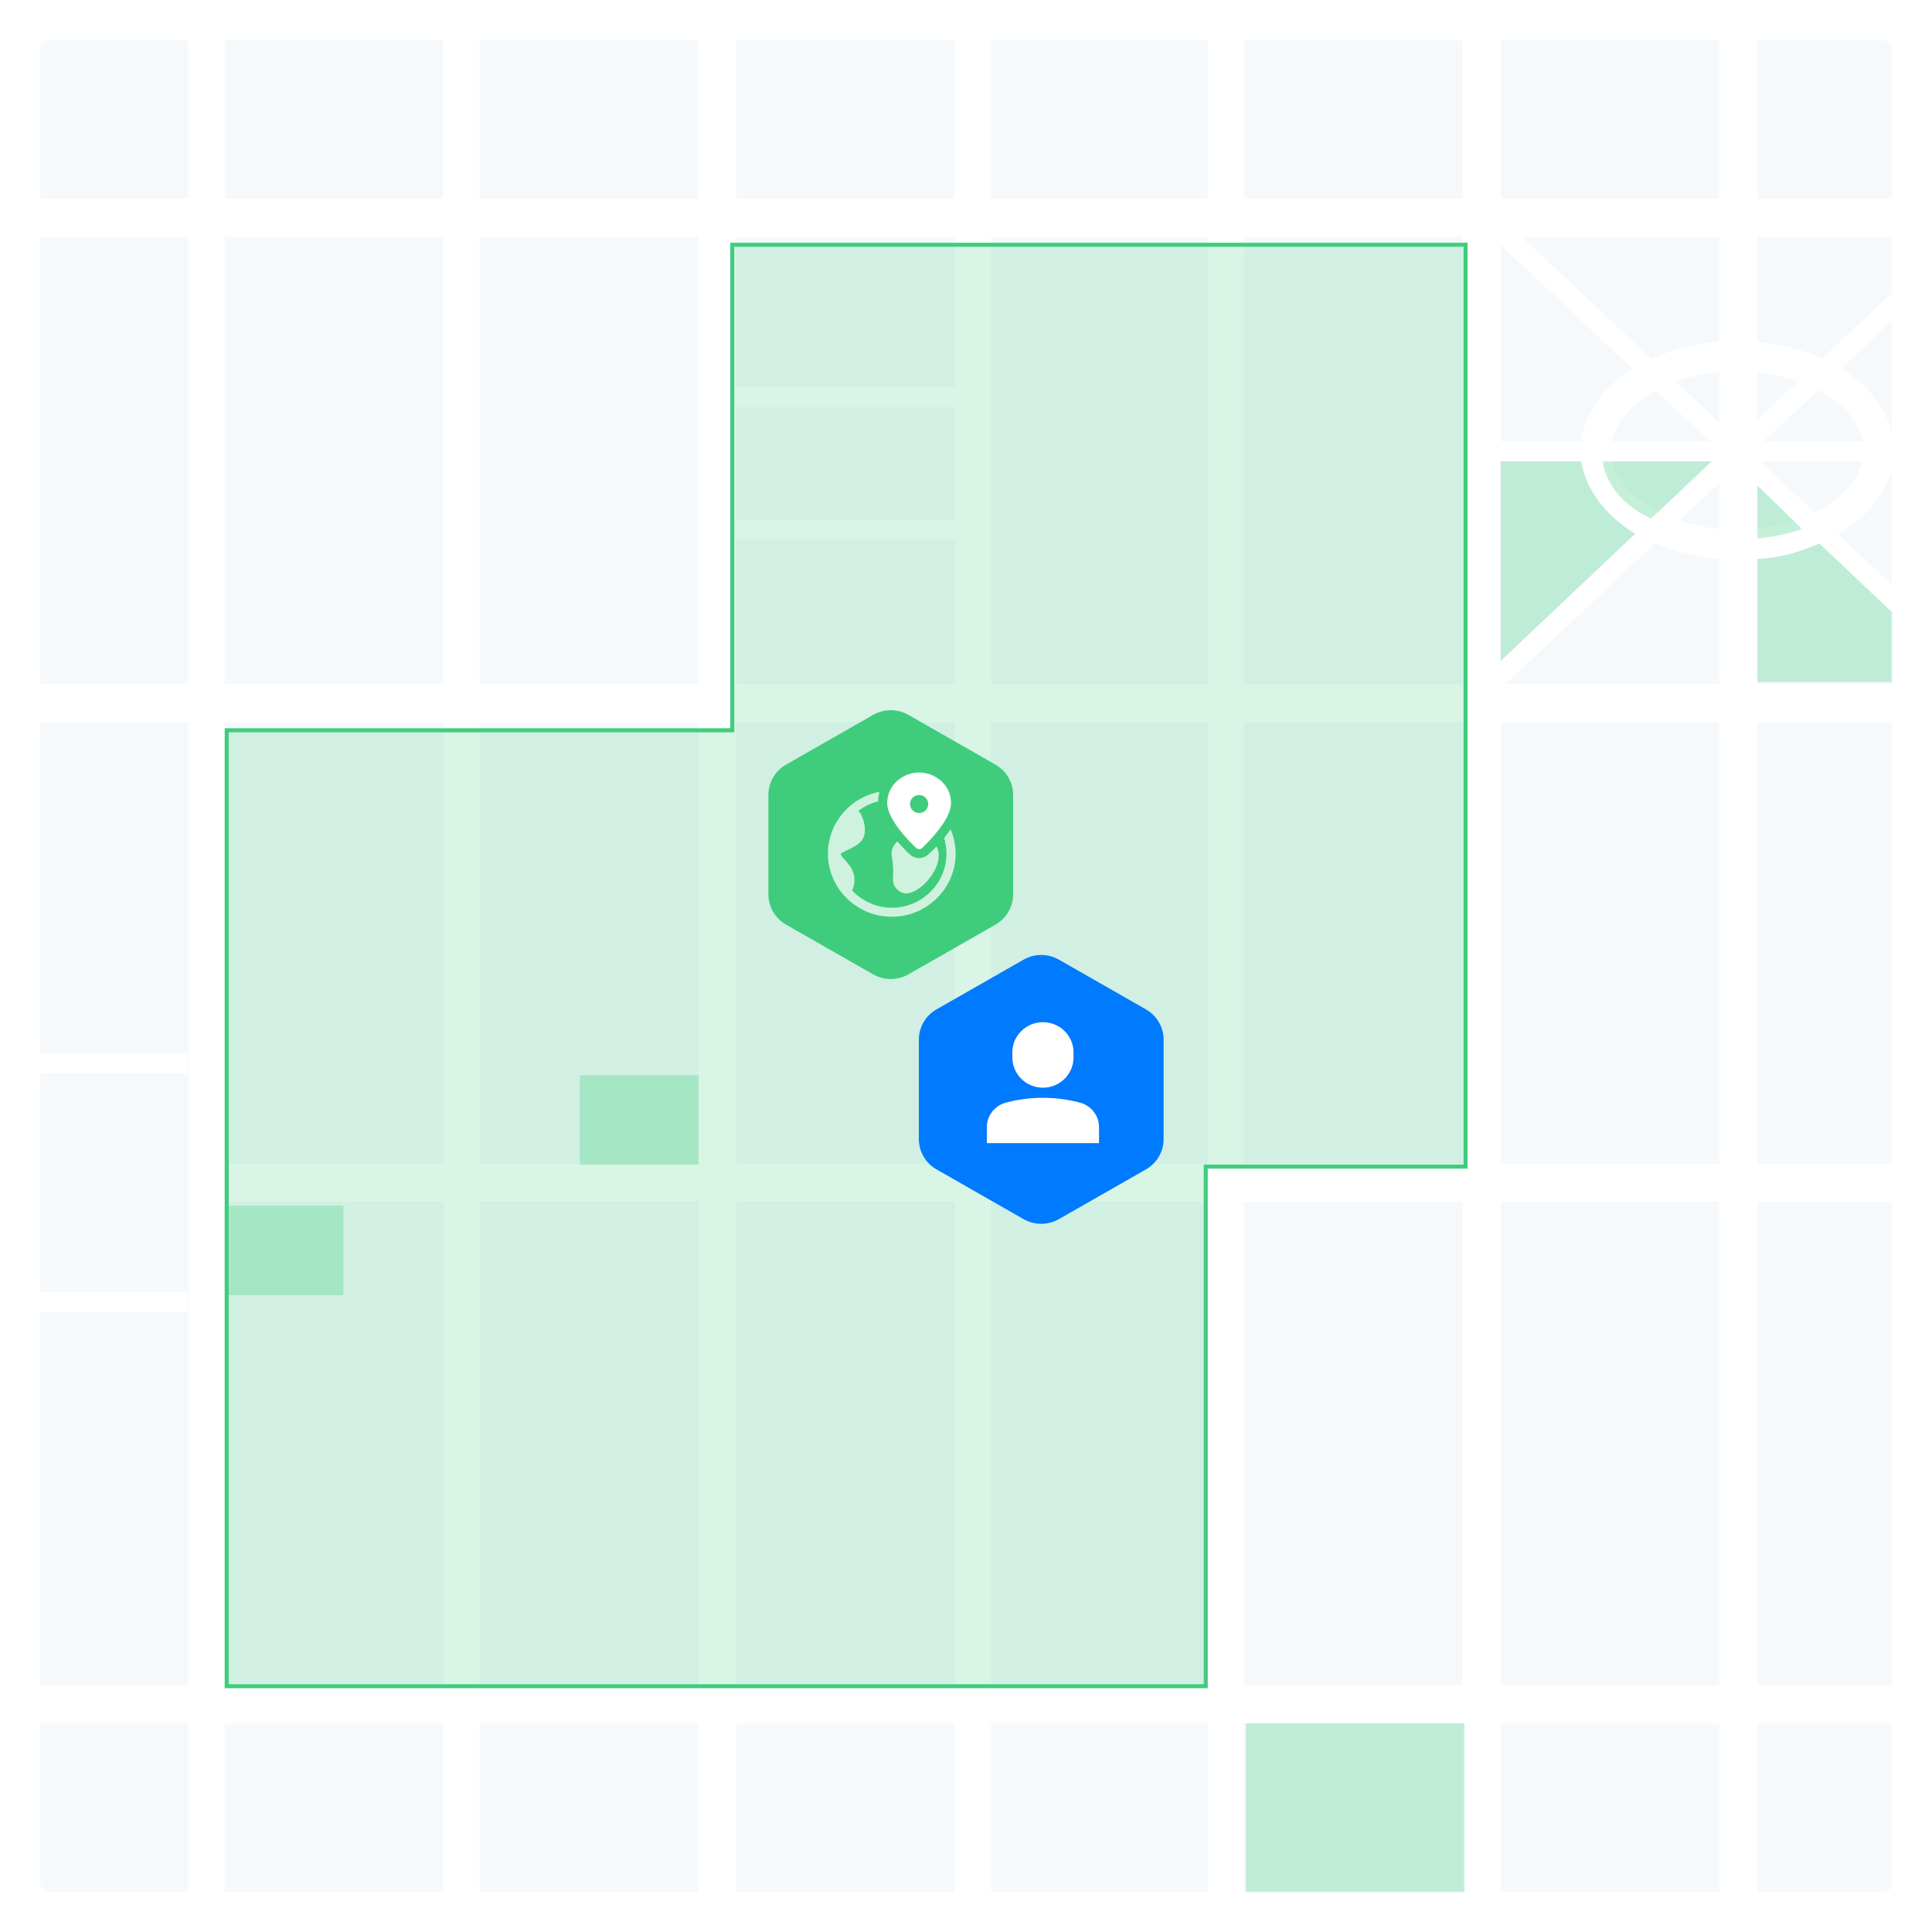 <svg width="963" height="963" viewBox="0 0 963 963" fill="none" xmlns="http://www.w3.org/2000/svg">
<g filter="url(#filter0_d)">
<mask id="mask0" mask-type="alpha" maskUnits="userSpaceOnUse" x="20" y="10" width="923" height="923">
<rect x="20" y="10" width="923" height="923" rx="4" fill="white"/>
</mask>
<g mask="url(#mask0)">
<rect x="-244" y="-134" width="1511" height="1319" fill="#F6F9FC"/>
<rect x="94" y="-134" width="18" height="1319" fill="white"/>
<rect x="348" y="-134" width="19" height="1319" fill="white"/>
<rect x="602" y="-134" width="18" height="1319" fill="white"/>
<rect x="476" y="-134" width="18" height="1319" fill="white"/>
<rect x="729" y="-134" width="19" height="1319" fill="white"/>
<rect x="857" y="-134" width="19" height="1319" fill="white"/>
<rect x="221" y="-134" width="18" height="1319" fill="white"/>
<rect x="-244" y="350" width="19" height="1511" transform="rotate(-90 -244 350)" fill="white"/>
<rect x="-244" y="108" width="19" height="1511" transform="rotate(-90 -244 108)" fill="white"/>
<rect x="112" y="589" width="19" height="1155" transform="rotate(-90 112 589)" fill="white"/>
<rect x="-244" y="849" width="19" height="1511" transform="rotate(-90 -244 849)" fill="white"/>
<rect x="366.657" y="193" width="10" height="109.004" transform="rotate(-90 366.657 193)" fill="white"/>
<rect x="366.657" y="259" width="10" height="109.004" transform="rotate(-90 366.657 259)" fill="white"/>
<rect x="748" y="220" width="10" height="230" transform="rotate(-90 748 220)" fill="white"/>
<rect x="744.37" y="108.558" width="10" height="332.084" transform="rotate(-46.761 744.37 108.558)" fill="white"/>
<rect width="10" height="332.084" transform="matrix(0.685 0.729 0.729 -0.685 738 328.766)" fill="white"/>
<rect x="-15.443" y="524.963" width="10" height="109.004" transform="rotate(-90 -15.443 524.963)" fill="white"/>
<rect x="-15.443" y="643.963" width="10" height="109.004" transform="rotate(-90 -15.443 643.963)" fill="white"/>
<rect opacity="0.3" x="112" y="591" width="59.19" height="44.539" fill="#3FCD7D"/>
<rect opacity="0.3" x="289" y="526" width="59.19" height="44.539" fill="#3FCD7D"/>
<rect opacity="0.3" x="621" y="849" width="109" height="146" fill="#3FCD7D"/>
<path d="M748 319.5V220H788C792 240 807.5 251.5 815 256L748 319.5Z" fill="#3FCD7D" fill-opacity="0.3"/>
<path d="M876 330V268.5C888 268.5 901.833 263.5 906.5 260.5L980 330H876Z" fill="#3FCD7D" fill-opacity="0.3"/>
<path d="M936.5 214.5C936.5 226.424 929.592 237.992 916.859 246.889C904.15 255.769 886.192 261.5 866 261.5C845.808 261.5 827.85 255.769 815.141 246.889C802.408 237.992 795.5 226.424 795.5 214.5C795.5 202.576 802.408 191.008 815.141 182.111C827.85 173.231 845.808 167.5 866 167.5C886.192 167.5 904.15 173.231 916.859 182.111C929.592 191.008 936.5 202.576 936.5 214.5Z" stroke="white" stroke-width="15"/>
<path d="M876 258.5V232L898 253.5C894 255.9 881.667 257.833 876 258.5Z" fill="#3FCD7D" fill-opacity="0.3"/>
<path d="M823 248.5C804.6 240.1 799.333 226 799 220H853L823 248.5Z" fill="#3FCD7D" fill-opacity="0.3"/>
<path d="M113 354V830.5H601V571.5H730.5V112H365V354H113Z" fill="#3FCD7D" fill-opacity="0.2" stroke="#3FCD7D" stroke-width="2"/>
<path fill-rule="evenodd" clip-rule="evenodd" d="M527.805 468.334L571.195 493.122C576.644 496.235 580 501.987 580 508.212V557.788C580 564.013 576.644 569.765 571.195 572.878L527.805 597.666C522.356 600.778 515.644 600.778 510.195 597.666L466.805 572.878C461.356 569.765 458 564.013 458 557.788V508.212C458 501.987 461.356 496.235 466.805 493.122L510.195 468.334C515.644 465.222 522.356 465.222 527.805 468.334Z" fill="#007AFF"/>
<path fill-rule="evenodd" clip-rule="evenodd" d="M519.847 532.162C528.258 532.162 535.097 525.401 535.097 517.087V514.575C535.097 506.261 528.258 499.5 519.847 499.5C511.437 499.5 504.597 506.261 504.597 514.575V517.087C504.597 525.401 511.437 532.162 519.847 532.162Z" fill="white"/>
<path fill-rule="evenodd" clip-rule="evenodd" d="M538.457 539.652C526.501 536.378 513.196 536.378 501.237 539.652C495.734 541.16 491.889 546.142 491.889 551.772V559.8H547.806V551.772C547.806 546.142 543.96 541.16 538.457 539.652Z" fill="white"/>
<path fill-rule="evenodd" clip-rule="evenodd" d="M452.805 346.334L496.195 371.122C501.644 374.235 505 379.987 505 386.212V435.788C505 442.013 501.644 447.765 496.195 450.878L452.805 475.666C447.356 478.778 440.644 478.778 435.195 475.666L391.805 450.878C386.356 447.765 383 442.013 383 435.788V386.212C383 379.987 386.356 374.235 391.805 371.122L435.195 346.334C440.644 343.222 447.356 343.222 452.805 346.334Z" fill="#3FCD7D"/>
<path fill-rule="evenodd" clip-rule="evenodd" d="M442.225 390.328C442.225 380.891 450.408 375.049 458.136 375.049C465.865 375.049 474.048 380.891 474.048 390.328C474.048 398.661 462.332 410.042 460.009 412.298L459.965 412.341C459.866 412.437 459.786 412.515 459.727 412.573C459.273 413.022 458.818 413.247 458.136 413.247C457.454 413.247 457 413.022 456.545 412.573C456.479 412.507 456.385 412.416 456.266 412.301L456.264 412.298L456.264 412.298C453.941 410.042 442.225 398.661 442.225 390.328ZM453.59 390.777C453.59 393.249 455.636 395.271 458.136 395.271C460.637 395.271 462.683 393.249 462.683 390.777C462.683 388.306 460.637 386.284 458.136 386.284C455.636 386.284 453.59 388.306 453.59 390.777Z" fill="white"/>
<path opacity="0.75" d="M470.638 407.629C471.32 410.101 471.775 412.797 471.775 415.494C471.775 430.323 459.5 442.457 444.498 442.457C436.77 442.457 429.723 439.087 424.723 433.919C426.541 429.874 426.314 425.83 424.041 422.234C423.359 421.336 422.45 420.212 421.768 419.313C420.631 418.19 419.04 416.392 419.04 415.718C419.267 415.044 421.541 414.145 422.904 413.471C425.177 412.348 427.905 411 429.496 408.977C432.678 404.933 430.405 397.743 428.814 395.271C428.36 394.822 428.132 394.372 427.905 394.148C430.86 391.901 434.042 390.328 437.679 389.429C437.679 387.631 438.134 386.058 438.361 384.71C423.814 387.407 412.676 400.214 412.676 415.494C412.676 432.795 426.996 446.951 444.498 446.951C462.001 446.951 476.321 432.795 476.321 415.494C476.321 411.224 475.412 407.18 473.82 403.36C472.911 404.708 471.775 406.281 470.638 407.629Z" fill="white"/>
<path opacity="0.75" d="M462.683 415.943C461.319 417.067 459.728 417.741 458.136 417.741C456.545 417.741 454.727 417.067 453.59 415.943C452.227 414.82 449.954 412.348 447.226 409.427C445.18 411.449 444.044 413.921 444.498 416.617C445.407 421.56 445.18 424.481 445.18 426.504C444.953 429.2 444.953 431.672 448.135 434.143C448.817 434.593 449.954 435.267 451.545 435.267C452.681 435.267 454.045 435.042 455.863 434.143C461.773 431.222 468.138 422.909 467.911 416.168C467.911 414.595 467.456 413.247 466.774 411.899C465.183 413.696 463.592 415.044 462.683 415.943Z" fill="white"/>
</g>
</g>
<defs>
<filter id="filter0_d" x="0" y="0" width="963" height="963" filterUnits="userSpaceOnUse" color-interpolation-filters="sRGB">
<feFlood flood-opacity="0" result="BackgroundImageFix"/>
<feColorMatrix in="SourceAlpha" type="matrix" values="0 0 0 0 0 0 0 0 0 0 0 0 0 0 0 0 0 0 127 0"/>
<feOffset dy="10"/>
<feGaussianBlur stdDeviation="10"/>
<feColorMatrix type="matrix" values="0 0 0 0 0 0 0 0 0 0 0 0 0 0 0 0 0 0 0.15 0"/>
<feBlend mode="normal" in2="BackgroundImageFix" result="effect1_dropShadow"/>
<feBlend mode="normal" in="SourceGraphic" in2="effect1_dropShadow" result="shape"/>
</filter>
</defs>
</svg>
